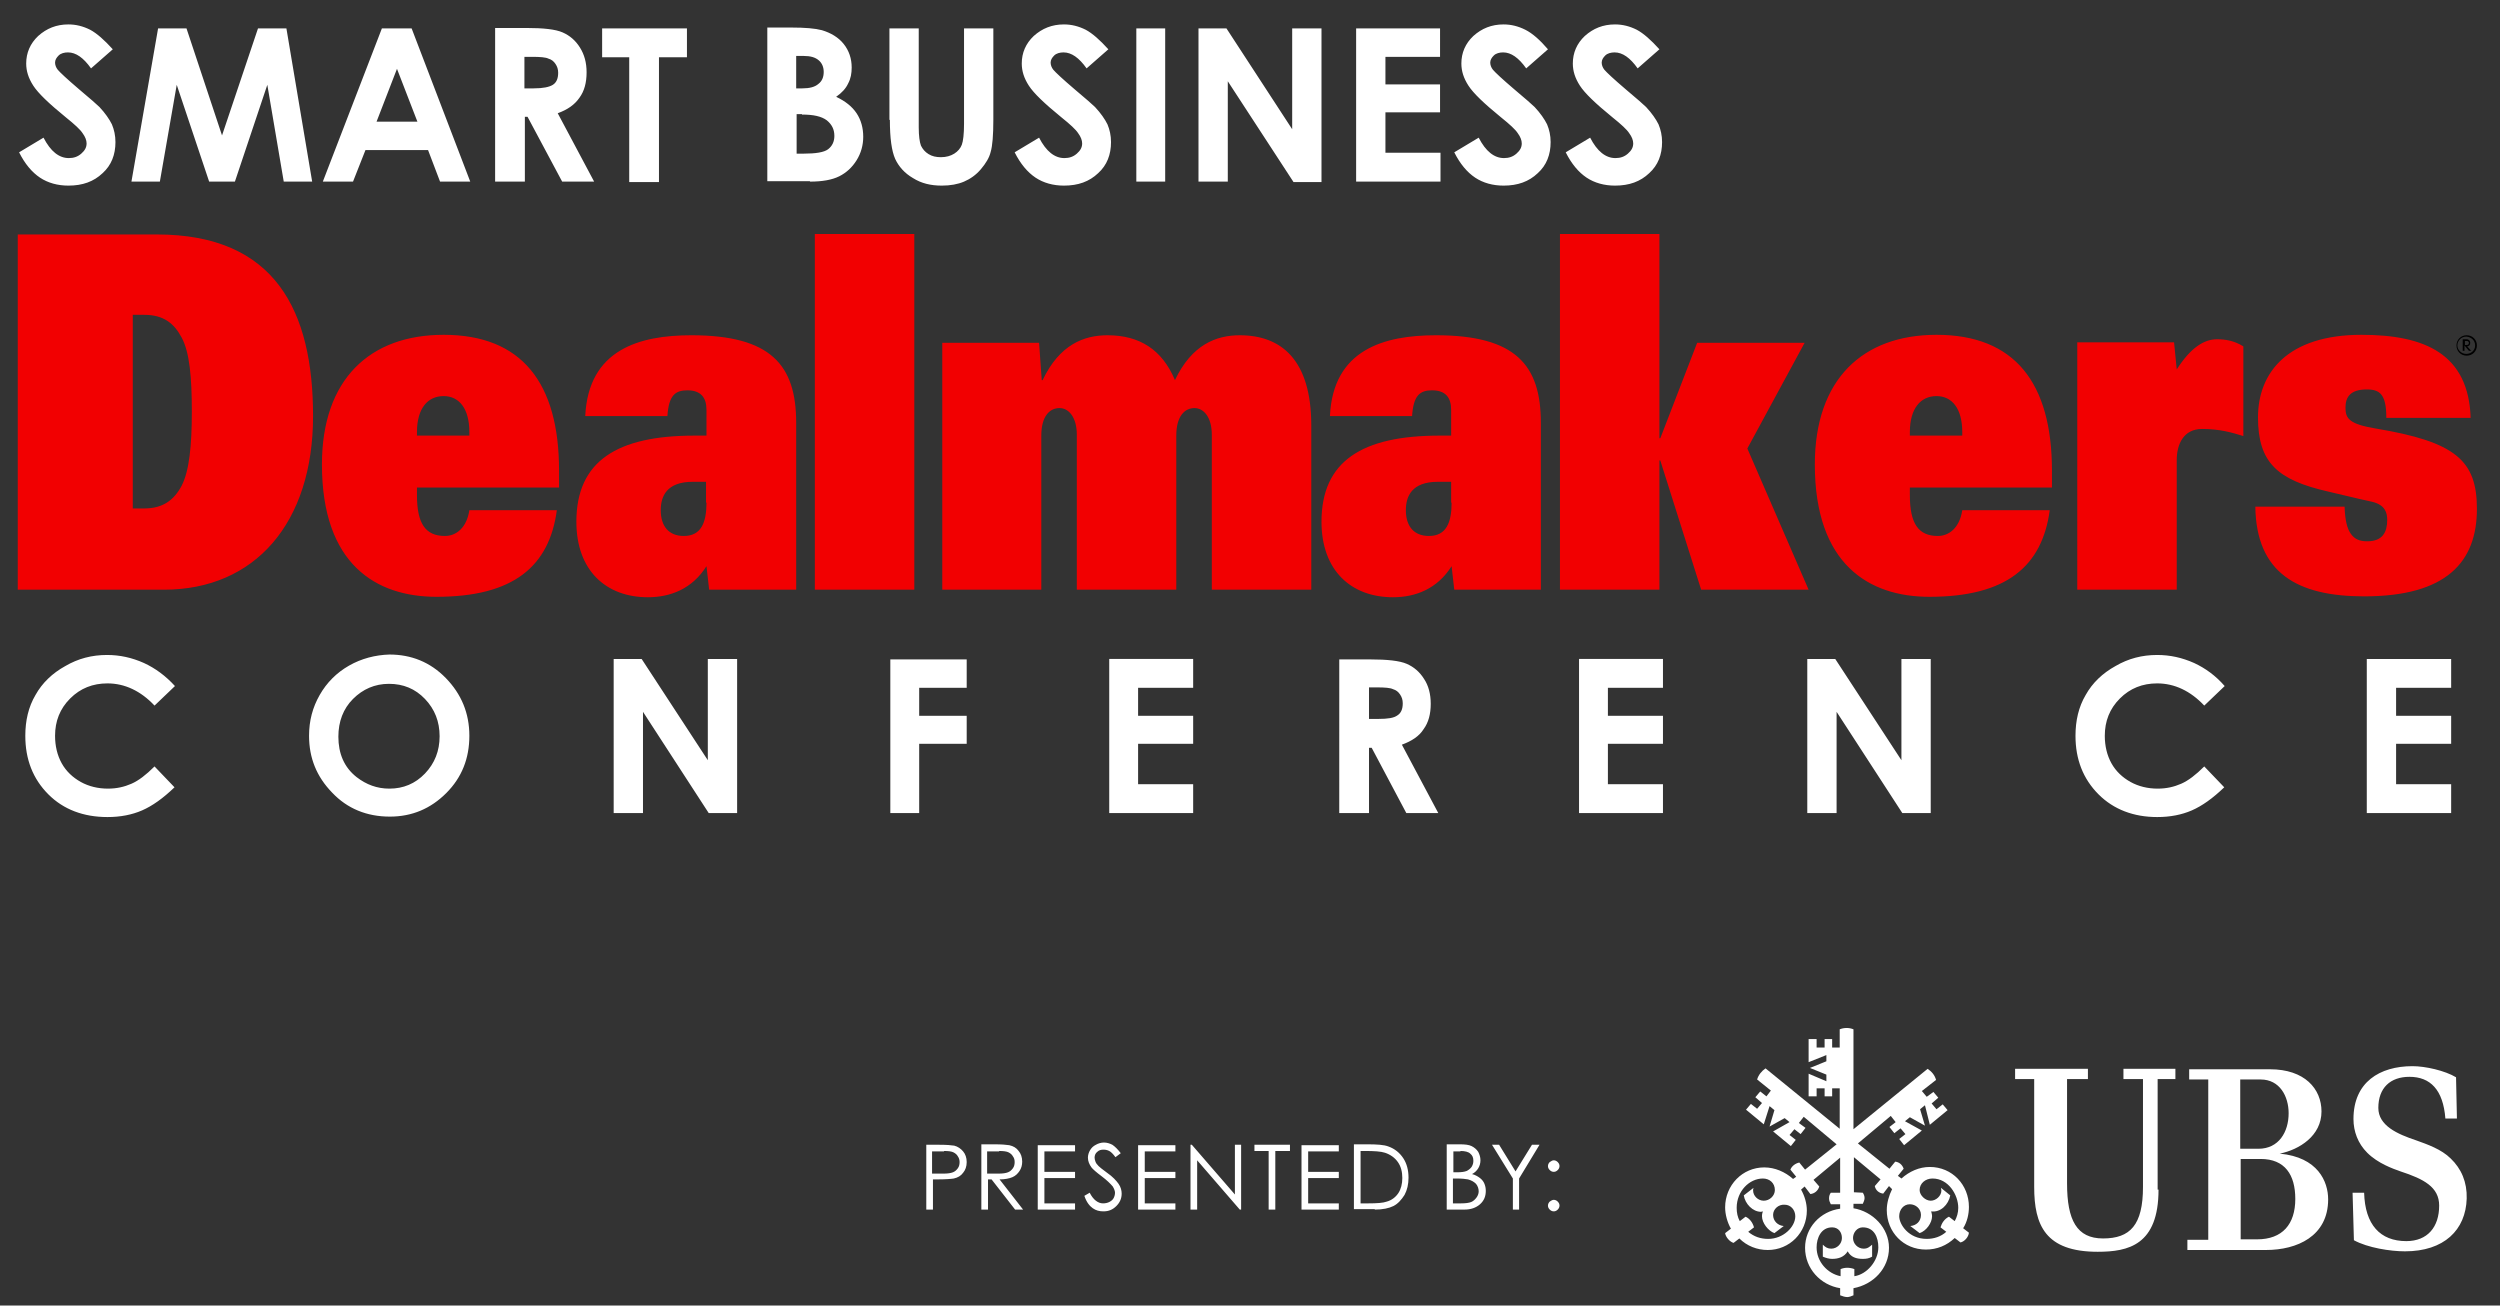 <?xml version="1.0" encoding="utf-8"?>
<!-- Generator: Adobe Illustrator 25.2.3, SVG Export Plug-In . SVG Version: 6.00 Build 0)  -->
<svg version="1.1" id="Layer_1" xmlns="http://www.w3.org/2000/svg" xmlns:xlink="http://www.w3.org/1999/xlink" x="0px" y="0px"
	 viewBox="0 0 563 294" style="enable-background:new 0 0 563 294;" xml:space="preserve">
<rect x="0" y="0" width="563" height="294" fill="#333333" stroke="none"/>
<style type="text/css">
	.st0{fill:#F20001;}
	.st1{fill:#FFFFFF;}
</style>
<g>
	<path class="st0" d="M4,132.8h32.9c20.5,0,33.6-15,33.6-39.1c0-23.7-8.5-40.9-35.2-40.9H4V132.8L4,132.8z M29.9,70.9h2.6
		c4.3,0,6.7,1.9,8.4,5.1c1.8,3.3,2.3,9,2.3,16.7c0,7.8-0.6,13.4-2.3,16.7c-1.7,3.2-4.2,5.1-8.4,5.1h-2.6V70.9L29.9,70.9z
		 M105.7,114.9c-0.6,4-3,5.8-5.5,5.8c-4.4,0-6.3-2.8-6.3-9.2v-1.7h32v-3.8c0-19.8-8.4-30.6-26-30.6c-16.6,0-27.4,10-27.4,29.2
		c0,22.5,12.2,29.8,25.8,29.8c17.4,0,25.4-6.9,27.1-19.5H105.7L105.7,114.9z M93.9,98.1v-0.8c0-5.3,2.4-8.1,6-8.1
		c3.5,0,5.8,2.8,5.8,8.1v0.8H93.9L93.9,98.1z M159.1,98.1h-2.7c-17.4,0-26.6,5.7-26.6,19.4c0,11,6.7,17,16.1,17c5.1,0,10-1.9,13.2-7
		l0.6,5.3h19.6V95.2c0-13-5.7-19.7-23.6-19.7c-11.7,0-23.2,3.2-23.9,18.2h18.5c0.3-4.7,1.8-5.8,4.5-5.8c3.1,0,4.3,1.7,4.3,4.4V98.1
		L159.1,98.1z M159.1,113.2c0,4.5-1.2,7.5-5.1,7.5c-3.4,0-5.2-2.2-5.2-5.8c0-3.1,1.3-6.4,7.2-6.4h3V113.2L159.1,113.2z M183.5,132.8
		h22.4V52.7h-22.4V132.8L183.5,132.8z M212.1,132.8h22.4V98.1c0-4.4,1.9-6.2,4.1-6.2c2.1,0,3.9,2.1,3.9,6v34.9h22.4V98.1
		c0-4.4,1.9-6.2,4.1-6.2c2.1,0,3.9,2.1,3.9,6v34.9h22.4v-37c0-14.7-6.7-20.3-16.1-20.3c-5.3,0-10.8,2.1-14.6,10.1
		c-2.9-6.9-8-10.1-15.2-10.1c-5.3,0-10.8,2.1-14.6,10.1h-0.2l-0.6-8.4h-21.8V132.8L212.1,132.8z M326.9,98.1h-2.7
		c-17.4,0-26.6,5.7-26.6,19.4c0,11,6.7,17,16.1,17c5.1,0,10-1.9,13.2-7l0.6,5.3H347V95.2c0-13-5.7-19.7-23.6-19.7
		c-11.7,0-23.2,3.2-23.9,18.2H318c0.3-4.7,1.8-5.8,4.5-5.8c3.1,0,4.3,1.7,4.3,4.4V98.1L326.9,98.1z M326.9,113.2
		c0,4.5-1.2,7.5-5.1,7.5c-3.4,0-5.2-2.2-5.2-5.8c0-3.1,1.3-6.4,7.2-6.4h3V113.2L326.9,113.2z M351.3,132.8h22.4v-29.1h0.2l9.2,29.1
		h24.2L393.5,101l12.9-23.8h-24.2l-8.3,21.5h-0.2V52.7h-22.4V132.8L351.3,132.8z M441.9,114.9c-0.6,4-3,5.8-5.5,5.8
		c-4.4,0-6.3-2.8-6.3-9.2v-1.7h32v-3.8c0-19.8-8.4-30.6-26-30.6c-16.6,0-27.4,10-27.4,29.2c0,22.5,12.2,29.8,25.8,29.8
		c17.4,0,25.4-6.9,27.1-19.5H441.9L441.9,114.9z M430.1,98.1v-0.8c0-5.3,2.4-8.1,6-8.1c3.5,0,5.8,2.8,5.8,8.1v0.8H430.1L430.1,98.1z
		 M467.8,132.8h22.4v-29.2c0-3.5,1.5-7,5.7-7c4,0,6.7,0.8,9.3,1.6V78c-2.1-1.3-4.1-1.6-5.9-1.6c-2.9,0-5.9,1.8-9.1,6.8l-0.6-6.1
		h-21.8V132.8L467.8,132.8z M556.4,94.3c-0.4-14.6-10.3-18.9-24.6-18.9c-16.5,0-23.3,8.4-23.3,18.6c0,10.2,4.4,14.1,15.8,16.7
		c6.7,1.6,8.5,2,9.9,2.3c2.9,0.7,3.4,2.4,3.4,4.1c0,2.7-1,4.8-4.5,4.8c-1.6,0-2.8-0.4-3.7-1.7c-0.8-1.1-1.3-3-1.4-6.1h-20.1
		c0.2,14.9,9.4,20.2,24.5,20.2c18.5,0,25.4-7.7,25.4-19.7c0-10.9-4.8-15.1-22.8-18.1c-5.9-1-6.8-2.2-6.8-4.7c0-2.4,1.1-4.1,4.8-4.1
		c1.5,0,2.6,0.3,3.3,1.2c0.7,0.9,1.1,2.4,1.1,5.2H556.4L556.4,94.3z"/>
	<path class="st1" d="M20.3,6.7c-1.6-0.8-3.2-1.2-4.9-1.2c-2.7,0-4.9,0.9-6.8,2.6c-1.8,1.7-2.7,3.8-2.7,6.2c0,1.7,0.5,3.3,1.6,5
		c1.1,1.7,3.5,4,7.3,7.1c2,1.6,3.3,2.8,3.8,3.6c0.6,0.8,0.9,1.6,0.9,2.3c0,0.9-0.4,1.6-1.2,2.3c-0.8,0.7-1.7,1-2.8,1
		c-2.2,0-4.1-1.5-5.7-4.6l-5.5,3.3c1.3,2.6,2.9,4.5,4.7,5.7c1.8,1.2,4,1.8,6.4,1.8c3.2,0,5.7-0.9,7.7-2.8c2-1.8,2.9-4.2,2.9-7
		c0-1.5-0.3-2.8-0.8-4c-0.6-1.2-1.5-2.5-2.8-3.9c-0.5-0.5-2.1-1.9-4.6-4c-2.7-2.3-4.3-3.8-4.8-4.4c-0.4-0.5-0.6-1.1-0.6-1.6
		c0-0.6,0.3-1.1,0.8-1.6c0.5-0.5,1.3-0.7,2.1-0.7c1.8,0,3.5,1.2,5.2,3.6l4.9-4.3C23.5,9,21.8,7.5,20.3,6.7L20.3,6.7z M29.6,40.9H36
		l3.8-21.8l7.3,21.8h5.8l7.3-21.8l3.7,21.8h6.4L64.5,6.4h-6.4L50,30.5L42,6.4h-6.4L29.6,40.9L29.6,40.9z M72.7,40.9h6.8l2.8-7.1
		h14.1l2.7,7.1h6.8L92.7,6.4h-6.7L72.7,40.9L72.7,40.9z M94,27.4h-9.2l4.6-11.9L94,27.4L94,27.4z M111.6,40.9h6.6V26.3h0.6l7.8,14.6
		h7.2l-8.2-15.4c2.2-0.8,3.8-1.9,4.9-3.5c1.1-1.5,1.6-3.4,1.6-5.7c0-2.2-0.5-4-1.5-5.6c-1-1.6-2.3-2.7-3.9-3.4c-1.6-0.7-4.3-1-8.2-1
		h-7V40.9L111.6,40.9z M118.1,12.8h1.8c1.7,0,3,0.1,3.6,0.4c0.7,0.2,1.2,0.6,1.6,1.2c0.4,0.6,0.6,1.2,0.6,2c0,1.3-0.4,2.2-1.2,2.7
		c-0.8,0.5-2.2,0.8-4.3,0.8h-2.1V12.8L118.1,12.8z M135.6,12.9h6.1v28.1h6.7V12.9h6.3V6.4h-19.1V12.9L135.6,12.9z M182.4,40.9
		c2.8,0,5-0.4,6.6-1.2c1.6-0.8,2.9-2,3.9-3.6c1-1.6,1.5-3.4,1.5-5.3c0-2-0.5-3.8-1.5-5.3c-1-1.5-2.5-2.7-4.6-3.7
		c1.3-0.9,2.2-1.9,2.7-3c0.6-1.1,0.8-2.3,0.8-3.6c0-2-0.6-3.8-1.8-5.3c-1.2-1.5-2.9-2.5-4.9-3.1c-1.5-0.4-3.8-0.6-6.9-0.6h-5.4v34.6
		H182.4L182.4,40.9z M181,12.6c1.5,0,2.6,0.3,3.4,1c0.7,0.6,1.1,1.5,1.1,2.6c0,1.2-0.4,2.1-1.2,2.7c-0.8,0.7-2,1-3.6,1h-1.4v-7.3
		H181L181,12.6z M180.6,25.8c2.6,0,4.4,0.4,5.6,1.3c1.1,0.9,1.7,2,1.7,3.5c0,1.3-0.5,2.3-1.4,3c-0.9,0.7-2.8,1-5.5,1h-1.6v-8.9
		H180.6L180.6,25.8z M200.4,27c0,4.1,0.4,7,1.2,8.8c0.8,1.7,2.1,3.2,4,4.3c1.9,1.2,4,1.7,6.5,1.7c1.9,0,3.6-0.3,5-0.9
		c1.4-0.6,2.7-1.5,3.8-2.8c1.1-1.3,1.9-2.6,2.2-3.9c0.4-1.3,0.6-3.8,0.6-7.2V6.4h-6.6v21.5c0,2.3-0.2,3.9-0.5,4.7
		c-0.3,0.8-0.9,1.5-1.7,2c-0.8,0.5-1.8,0.8-3,0.8c-1.1,0-2-0.2-2.8-0.7c-0.8-0.5-1.3-1.1-1.7-1.9c-0.3-0.8-0.5-2.2-0.5-4.1V6.4h-6.6
		V27L200.4,27z M244.5,6.7c-1.6-0.8-3.2-1.2-4.9-1.2c-2.7,0-4.9,0.9-6.8,2.6c-1.8,1.7-2.7,3.8-2.7,6.2c0,1.7,0.5,3.3,1.6,5
		c1.1,1.7,3.5,4,7.3,7.1c2,1.6,3.3,2.8,3.8,3.6c0.6,0.8,0.9,1.6,0.9,2.3c0,0.9-0.4,1.6-1.2,2.3c-0.8,0.7-1.7,1-2.8,1
		c-2.2,0-4.1-1.5-5.7-4.6l-5.5,3.3c1.3,2.6,2.9,4.5,4.7,5.7c1.8,1.2,4,1.8,6.4,1.8c3.2,0,5.7-0.9,7.7-2.8c2-1.8,2.9-4.2,2.9-7
		c0-1.5-0.3-2.8-0.8-4c-0.6-1.2-1.5-2.5-2.8-3.9c-0.5-0.5-2.1-1.9-4.6-4c-2.7-2.3-4.3-3.8-4.8-4.4c-0.4-0.5-0.6-1.1-0.6-1.6
		c0-0.6,0.3-1.1,0.8-1.6c0.5-0.5,1.3-0.7,2.1-0.7c1.8,0,3.5,1.2,5.2,3.6l4.9-4.3C247.7,9,246,7.5,244.5,6.7L244.5,6.7z M255.9,40.9
		h6.5V6.4h-6.5V40.9L255.9,40.9z M269.9,40.9h6.6V18.3l14.8,22.7h6.3V6.4H291v22.7L276.2,6.4h-6.3V40.9L269.9,40.9z M305.5,40.9
		h18.9v-6.5H312v-9.1h12.3v-6.3H312v-6.2h12.3V6.4h-18.9V40.9L305.5,40.9z M343.5,6.7c-1.6-0.8-3.2-1.2-4.9-1.2
		c-2.7,0-4.9,0.9-6.8,2.6c-1.8,1.7-2.7,3.8-2.7,6.2c0,1.7,0.5,3.3,1.6,5c1.1,1.7,3.5,4,7.3,7.1c2,1.6,3.3,2.8,3.8,3.6
		c0.6,0.8,0.9,1.6,0.9,2.3c0,0.9-0.4,1.6-1.2,2.3c-0.8,0.7-1.7,1-2.8,1c-2.2,0-4.1-1.5-5.7-4.6l-5.5,3.3c1.3,2.6,2.9,4.5,4.7,5.7
		c1.8,1.2,4,1.8,6.4,1.8c3.2,0,5.7-0.9,7.7-2.8c2-1.8,2.9-4.2,2.9-7c0-1.5-0.3-2.8-0.8-4c-0.6-1.2-1.5-2.5-2.8-3.9
		c-0.5-0.5-2.1-1.9-4.6-4c-2.7-2.3-4.3-3.8-4.8-4.4c-0.4-0.5-0.6-1.1-0.6-1.6c0-0.6,0.3-1.1,0.8-1.6c0.5-0.5,1.3-0.7,2.1-0.7
		c1.8,0,3.5,1.2,5.2,3.6l4.9-4.3C346.8,9,345.1,7.5,343.5,6.7L343.5,6.7z M368.6,6.7c-1.6-0.8-3.2-1.2-4.9-1.2
		c-2.7,0-4.9,0.9-6.8,2.6c-1.8,1.7-2.7,3.8-2.7,6.2c0,1.7,0.5,3.3,1.6,5c1.1,1.7,3.5,4,7.3,7.1c2,1.6,3.3,2.8,3.8,3.6
		c0.6,0.8,0.9,1.6,0.9,2.3c0,0.9-0.4,1.6-1.2,2.3c-0.8,0.7-1.7,1-2.8,1c-2.2,0-4.1-1.5-5.7-4.6l-5.5,3.3c1.3,2.6,2.9,4.5,4.7,5.7
		c1.8,1.2,4,1.8,6.4,1.8c3.2,0,5.7-0.9,7.7-2.8c2-1.8,2.9-4.2,2.9-7c0-1.5-0.3-2.8-0.8-4c-0.6-1.2-1.5-2.5-2.8-3.9
		c-0.5-0.5-2.1-1.9-4.6-4c-2.7-2.3-4.3-3.8-4.8-4.4c-0.4-0.5-0.6-1.1-0.6-1.6c0-0.6,0.3-1.1,0.8-1.6c0.5-0.5,1.3-0.7,2.1-0.7
		c1.8,0,3.5,1.2,5.2,3.6l4.9-4.3C371.8,9,370.1,7.5,368.6,6.7L368.6,6.7z"/>
	<path class="st1" d="M208.6,272.4h1.5v-6.8h1c1.8,0,3.1-0.1,3.7-0.2c0.9-0.2,1.6-0.6,2.1-1.3c0.5-0.6,0.8-1.4,0.8-2.4
		c0-1-0.3-1.8-0.8-2.4c-0.5-0.6-1.2-1.1-2-1.3c-0.6-0.1-1.7-0.2-3.4-0.2h-2.9V272.4L208.6,272.4z M212.6,259.2c1,0,1.7,0.1,2.1,0.3
		c0.4,0.2,0.8,0.5,1,0.9c0.3,0.4,0.4,0.9,0.4,1.3c0,0.5-0.1,1-0.4,1.4c-0.3,0.4-0.6,0.7-1.1,0.9c-0.5,0.2-1.2,0.3-2.2,0.3l-2.5,0v-5
		H212.6L212.6,259.2z M221,272.4h1.5v-6.8h0.8l5.3,6.8h1.8l-5.3-6.8c1.2,0,2.2-0.2,2.9-0.5c0.7-0.3,1.2-0.8,1.6-1.4
		c0.4-0.6,0.6-1.3,0.6-2.1c0-1-0.3-1.8-0.8-2.4c-0.5-0.7-1.2-1.1-2.1-1.3c-0.6-0.1-1.7-0.2-3.3-0.2H221V272.4L221,272.4z M225,259.2
		c1,0,1.7,0.1,2.1,0.3c0.4,0.2,0.8,0.5,1,0.9c0.3,0.4,0.4,0.8,0.4,1.3c0,0.5-0.1,1-0.4,1.4c-0.3,0.4-0.6,0.7-1.1,0.9
		c-0.5,0.2-1.2,0.3-2.2,0.3l-2.5,0v-5H225L225,259.2z M233.8,272.4h8.3V271h-6.9v-5.7h6.9v-1.4h-6.9v-4.6h6.9v-1.4h-8.4V272.4
		L233.8,272.4z M246.1,272.1c0.7,0.5,1.5,0.7,2.4,0.7c1.2,0,2.1-0.4,2.9-1.2c0.8-0.8,1.2-1.7,1.2-2.8c0-0.7-0.2-1.5-0.7-2.2
		c-0.5-0.7-1.3-1.6-2.6-2.5c-1.1-0.8-1.7-1.3-1.9-1.5c-0.4-0.4-0.6-0.7-0.7-1c-0.1-0.3-0.2-0.6-0.2-0.9c0-0.5,0.2-1,0.6-1.3
		c0.4-0.4,0.9-0.5,1.4-0.5c0.5,0,0.9,0.1,1.3,0.3c0.4,0.2,0.9,0.7,1.4,1.4l1.2-0.9c-0.7-0.9-1.3-1.5-1.9-1.9
		c-0.6-0.3-1.2-0.5-1.9-0.5c-0.6,0-1.3,0.2-1.8,0.5c-0.6,0.3-1,0.7-1.3,1.2c-0.3,0.5-0.5,1.1-0.5,1.7c0,0.8,0.3,1.5,0.8,2.2
		c0.3,0.4,1.1,1.1,2.3,2c1.2,0.9,2,1.7,2.5,2.3c0.3,0.5,0.5,1,0.5,1.4c0,0.4-0.1,0.8-0.3,1.2c-0.2,0.4-0.6,0.7-1,0.9
		c-0.4,0.2-0.9,0.3-1.4,0.3c-1.1,0-2.2-0.8-3-2.4l-1.2,0.7C244.7,270.8,245.4,271.6,246.1,272.1L246.1,272.1z M256.4,272.4h8.3V271
		h-6.9v-5.7h6.9v-1.4h-6.9v-4.6h6.9v-1.4h-8.4V272.4L256.4,272.4z M269.6,272.4v-11.1l9.6,11.1h0.3v-14.6h-1.4V269l-9.7-11.2h-0.3
		v14.6H269.6L269.6,272.4z M285.7,259.2v13.2h1.5v-13.2h3.3v-1.4h-8v1.4H285.7L285.7,259.2z M293.2,272.4h8.3V271h-6.9v-5.7h6.9
		v-1.4h-6.9v-4.6h6.9v-1.4h-8.4V272.4L293.2,272.4z M309.6,272.4c1.8,0,3.2-0.3,4.2-0.8c1-0.5,1.8-1.4,2.5-2.5
		c0.6-1.1,0.9-2.4,0.9-3.9c0-1.7-0.4-3.2-1.2-4.4c-0.8-1.2-1.9-2.1-3.3-2.6c-1-0.4-2.6-0.5-4.8-0.5h-3v14.6H309.6L309.6,272.4z
		 M306.4,259.2h1c2.1,0,3.6,0.1,4.5,0.4c1.2,0.4,2.2,1.1,2.9,2.1c0.7,1,1,2.2,1,3.6c0,1.3-0.3,2.5-0.9,3.4c-0.6,0.9-1.5,1.6-2.6,1.9
		c-0.8,0.3-2.2,0.4-4.2,0.4h-1.7V259.2L306.4,259.2z M325.8,272.4h4c1.4,0,2.6-0.4,3.5-1.2c0.9-0.8,1.3-1.8,1.3-3
		c0-0.6-0.1-1.1-0.3-1.6c-0.2-0.5-0.5-0.9-1-1.3c-0.4-0.3-1-0.7-1.8-0.9c0.6-0.3,1.1-0.8,1.4-1.3c0.3-0.5,0.5-1.1,0.5-1.8
		c0-0.7-0.2-1.3-0.5-1.9c-0.4-0.6-0.9-1-1.5-1.3c-0.6-0.3-1.5-0.4-2.7-0.4h-2.9V272.4L325.8,272.4z M328.9,259.2
		c1,0,1.8,0.2,2.2,0.6c0.5,0.4,0.7,0.9,0.7,1.6c0,0.5-0.1,0.9-0.4,1.4c-0.3,0.4-0.7,0.7-1.1,0.9c-0.5,0.2-1.2,0.3-2.2,0.3h-0.8v-4.7
		H328.9L328.9,259.2z M328,265.4c1.2,0,2.1,0.1,2.6,0.2c0.7,0.2,1.3,0.5,1.8,1c0.4,0.5,0.6,1.1,0.6,1.7c0,0.5-0.2,1-0.5,1.4
		c-0.3,0.4-0.7,0.8-1.2,1c-0.5,0.2-1.3,0.3-2.3,0.3h-1.8v-5.6H328L328,265.4z M340.7,265.4v7h1.4v-7l4.6-7.6h-1.7l-3.7,6l-3.7-6H336
		L340.7,265.4L340.7,265.4z M349,261.7c-0.2,0.2-0.4,0.5-0.4,0.9c0,0.3,0.1,0.6,0.4,0.9c0.2,0.2,0.5,0.4,0.9,0.4
		c0.3,0,0.6-0.1,0.9-0.4c0.2-0.2,0.4-0.5,0.4-0.9c0-0.3-0.1-0.6-0.4-0.9c-0.2-0.2-0.5-0.4-0.9-0.4
		C349.6,261.3,349.3,261.5,349,261.7L349,261.7z M349,270.6c-0.2,0.2-0.4,0.5-0.4,0.9c0,0.3,0.1,0.6,0.4,0.9
		c0.2,0.2,0.5,0.4,0.9,0.4c0.3,0,0.6-0.1,0.9-0.4c0.2-0.2,0.4-0.5,0.4-0.9c0-0.3-0.1-0.6-0.4-0.9c-0.2-0.2-0.5-0.4-0.9-0.4
		C349.6,270.2,349.3,270.4,349,270.6L349,270.6z"/>
	<path class="st1" d="M432.3,268c0,1.2,1.3,2.4,2.5,2.4c1.2,0,2.4-1.1,2.4-2.3c0-0.2-0.1-0.4-0.1-0.6l2.1,1.7
		c-0.4,2.1-2.2,3.9-4.3,3.6c0.1,0.4,0.2,0.7,0.2,1.1c0,1.5-1.3,3.3-2.8,3.8l-2.1-1.6c1.3-0.1,2.4-1,2.4-2.5c0-1.4-1.2-2.4-2.5-2.4
		c-1.4,0-2.4,1.2-2.4,2.7c0,1.8,2.1,5.1,6.2,5.1c1.6,0,3.2-0.5,4.4-1.6l-1.3-1c0.3-1,0.9-1.9,1.9-2.4l1.3,1c0.5-0.9,0.8-1.9,0.8-3
		c0-2.9-2.2-6.6-5.8-6.6C433.6,265.4,432.3,266.5,432.3,268 M417.3,278.8c0,1.3,1.1,2.4,2.4,2.4c0.9,0,1.3-0.4,1.9-0.9v2.7
		c-0.7,0.4-1.3,0.5-2.1,0.5c-1.5,0-2.7-0.4-3.4-1.7c-0.8,1.3-2.1,1.7-3.5,1.7c-0.7,0-1.4-0.2-2.1-0.5v-2.7c0.6,0.6,1.1,0.9,1.9,0.9
		c1.3,0,2.4-1.1,2.4-2.4c0-1.3-0.8-2.4-2.2-2.4c-2.5,0-3.5,2.4-3.5,4.5c0,3.2,2.4,5.9,5.4,6.5v-1.6c0.5-0.2,1-0.3,1.5-0.3
		c0.5,0,1.1,0.1,1.6,0.3v1.6c2.8-0.4,5.4-3.4,5.4-6.5c0-2.2-0.9-4.5-3.5-4.5C418.2,276.4,417.3,277.6,417.3,278.8 M399.3,273.6
		c0,1.4,1.1,2.4,2.4,2.5l-2.1,1.6c-1.4-0.5-2.8-2.3-2.8-3.8c0-0.5,0.1-0.8,0.2-1.1c-0.2,0-0.3,0.1-0.4,0.1c-1.9,0-3.6-1.8-3.9-3.7
		l2.2-1.7c-0.1,0.2-0.1,0.4-0.1,0.6c0,1.2,1.1,2.3,2.4,2.3c1.3,0,2.5-1.1,2.5-2.4c0-1.6-1.2-2.6-2.7-2.6c-3,0-5.9,2.8-5.9,6.6
		c0,1.1,0.2,2.1,0.7,3l1.3-1c0.9,0.4,1.6,1.3,1.9,2.4l-1.3,1c1.3,1.1,2.8,1.6,4.5,1.6c3.4,0,6.1-2.7,6.1-5.1c0-1.4-1-2.6-2.4-2.6
		C400.5,271.2,399.3,272.3,399.3,273.6 M433.5,248.9l-1.1,0.9l1.1,3.7l-3.4-1.9l-1.1,0.9l3.8,2.1l-4,3.3l-1.1-1.4l1.4-1.1l-1.1-1.3
		l-1.4,1.1l-1.1-1.4l1.4-1.1l-1.1-1.4l-7.4,6.2l7.1,5.7l1.3-1.6c0.9,0.1,1.6,0.7,1.9,1.6l-1.3,1.6l0.8,0.6c1.8-1.6,4-2.6,6.4-2.6
		c5,0,8.8,4,8.8,9c0,1.6-0.4,3.4-1.3,4.8l1.3,1c-0.1,1-1,2-1.9,2.2l-1.3-1c-1.8,1.7-4,2.6-6.5,2.6c-5,0-8.8-3.9-8.8-8.9
		c0-1.6,0.5-3.3,1.2-4.7l-0.7-0.7l-1.3,1.7c-0.9-0.1-1.7-0.7-1.9-1.7l1.3-1.5l-6-5v7.9l2,0.1c0.2,0.3,0.4,0.7,0.4,1.2
		c0,0.4-0.2,0.9-0.4,1.3h-2.1v1c4.3,0.7,8,4.4,8,8.9c0,4.7-3.6,8.3-8,9.1v1.6c-0.4,0.2-1,0.4-1.4,0.4c-0.5,0-1.1-0.2-1.6-0.4v-1.6
		c-4.4-0.7-7.9-4.4-7.9-9.1c0-4.5,3.4-8.2,7.9-8.8v-1h-2.1c-0.2-0.4-0.4-0.8-0.4-1.3c0-0.5,0.1-0.9,0.4-1.3h2.1v-7.9l-6,5l1.3,1.5
		c-0.3,1-1.1,1.6-2,1.7l-1.3-1.7l-0.8,0.7c0.8,1.4,1.3,3.1,1.3,4.7c0,5-3.9,8.9-8.8,8.9c-2.4,0-4.7-0.9-6.4-2.6l-1.3,1
		c-0.8-0.2-1.8-1.3-1.9-2.2l1.3-1c-0.8-1.4-1.3-3.2-1.3-4.8c0-5,3.9-9,8.8-9c2.4,0,4.7,1,6.5,2.6l0.7-0.5l-1.3-1.6
		c0.3-0.8,1.1-1.4,2-1.6l1.3,1.6l7.1-5.7l-7.4-6.2l-1.1,1.4l1.5,1.1l-1.1,1.4l-1.4-1.1l-1.1,1.3l1.4,1.1l-1.1,1.4l-4-3.3l3.7-2.1
		l-1.1-0.9l-3.4,1.9l1.1-3.7l-1.1-0.9l-1.3,4.1l-4-3.3l1.1-1.3l1.4,1.1l1.1-1.3l-1.5-1.3l1.1-1.3l1.4,1.1l1-1.3l-3.1-2.5
		c0.3-1,1-1.9,1.9-2.5l16.7,13.6v-9.1h-1.7v1.8h-1.7v-1.8h-1.8v1.8h-1.8v-5.1l4,1.7V242l-3.7-1.5l3.7-1.5v-1.4l-4,1.6V234h1.8v1.9
		h1.8V234h1.7v1.9h1.7v-4.1c0.5-0.2,1-0.3,1.6-0.3c0.5,0,1,0.1,1.5,0.3v22.5l16.7-13.6c0.9,0.6,1.6,1.4,1.9,2.5l-3.2,2.5l1.1,1.3
		l1.5-1.1l1.1,1.3l-1.5,1.3l1.1,1.3l1.4-1.1l1.1,1.3l-4,3.3L433.5,248.9L433.5,248.9z"/>
	<path class="st1" d="M542.6,242.5c-4.3,0-7,2.5-7,7c0,4,4.3,5.9,8.5,7.3c2.5,0.9,5.7,2,7.8,4.1c2.4,2.3,3.7,5.3,3.6,9
		c-0.2,7.1-5.1,11.9-13.9,11.9c-3.3,0-8.4-0.8-11.5-2.5l-0.3-10.7h2.6c0.2,7.2,3.6,10.9,9.5,10.9c4.8,0,7.4-3.2,7.4-8
		c0-4.2-3.5-6-8.7-7.7c-1.7-0.6-5.1-1.8-7.5-4.2c-2.1-2.1-3.1-4.8-3.1-7.6c0-8.3,5.9-11.9,13.3-11.9c2.9,0,7.3,1,9.8,2.5l0.2,9.3
		h-2.6C550.2,245.4,547.3,242.5,542.6,242.5 M516.9,270c0-5.4-2.3-9-7.8-9h-4.5v18.1h3.7C514,279.1,516.9,275.7,516.9,270
		 M515.4,250.7c0-3.8-2-7.6-6.3-7.6h-4.6v15.6h4.1C513.2,258.7,515.4,254.9,515.4,250.7 M497.3,279.1v-36H493v-2.3h18.2
		c7.8,0,11.6,4.4,11.6,9.5c0,5.5-5,8.6-9.4,9.5c8.6,0.8,10.9,6.3,10.9,10.3c0,8.3-7,11.4-14,11.4h-17.7v-2.3H497.3L497.3,279.1z
		 M486.1,267.9c0,12.5-6.8,14-13.7,14c-11.8,0-14.3-6-14.3-14.6V243h-4.3v-2.3h16.4v2.3h-4.7v23.5c0,8.3,2.2,12.4,8.1,12.4
		c6.1,0,9-3,9-11.6V243h-4.4v-2.3h11.7v2.3h-4V267.9L486.1,267.9L486.1,267.9z"/>
	<path d="M557.8,77.8c0-1.3-1-2.3-2.3-2.3c-1.3,0-2.3,1-2.3,2.3c0,1.3,1,2.3,2.3,2.3C556.8,80.1,557.8,79.1,557.8,77.8L557.8,77.8z
		 M557.4,77.8c0,1.1-0.9,1.9-2,1.9c-1.1,0-2-0.9-2-1.9c0-1.1,0.9-2,2-2C556.6,75.9,557.4,76.7,557.4,77.8L557.4,77.8z M556.6,79.1
		l-1-1.1c0.4,0,0.7-0.3,0.7-0.8c0-0.4-0.3-0.8-0.8-0.8h-0.9v2.6h0.4v-1.2l1,1.2H556.6L556.6,79.1z M556,77.2c0,0.3-0.2,0.5-0.5,0.5
		h-0.4v-0.9h0.5C555.8,76.8,556,77,556,77.2L556,77.2z"/>
	<path class="st1" d="M32.4,149.3c-2.7-1.2-5.4-1.8-8.3-1.8c-3.4,0-6.5,0.8-9.4,2.5c-2.9,1.6-5.2,3.8-6.7,6.5
		c-1.6,2.7-2.3,5.8-2.3,9.2c0,5.3,1.7,9.7,5.2,13.2c3.4,3.4,7.9,5.1,13.3,5.1c2.9,0,5.5-0.5,7.8-1.5c2.3-1,4.7-2.7,7.3-5.2l-4.5-4.7
		c-1.9,1.9-3.6,3.2-5.2,3.9c-1.6,0.7-3.3,1.1-5.3,1.1c-2.2,0-4.3-0.5-6.1-1.5c-1.8-1-3.3-2.4-4.3-4.2c-1-1.8-1.5-3.9-1.5-6.2
		c0-3.3,1.1-6.1,3.4-8.4c2.3-2.3,5.1-3.4,8.4-3.4c3.9,0,7.5,1.7,10.6,5l4.6-4.4C37.3,152.2,35,150.5,32.4,149.3L32.4,149.3z
		 M78.6,149.9c-2.8,1.6-5,3.8-6.6,6.6c-1.6,2.8-2.4,5.8-2.4,9.2c0,5,1.7,9.2,5.2,12.8c3.4,3.6,7.8,5.4,13,5.4c5,0,9.2-1.8,12.7-5.3
		c3.5-3.5,5.2-7.8,5.2-12.9c0-5.1-1.8-9.4-5.3-13c-3.5-3.6-7.8-5.3-12.7-5.3C84.5,147.5,81.4,148.3,78.6,149.9L78.6,149.9z
		 M95.7,157.4c2.2,2.3,3.3,5.1,3.3,8.4c0,3.3-1.1,6.1-3.3,8.4c-2.2,2.3-4.9,3.4-8,3.4c-2.8,0-5.2-0.9-7.4-2.6
		c-2.8-2.2-4.1-5.3-4.1-9.1c0-3.4,1.1-6.3,3.3-8.5c2.2-2.2,4.9-3.4,8.1-3.4C90.8,154,93.5,155.1,95.7,157.4L95.7,157.4z
		 M138.2,183.1h6.6v-22.8l14.8,22.8h6.4v-34.7h-6.6v22.8l-14.9-22.8h-6.3V183.1L138.2,183.1z M200.4,183.1h6.6v-15.6h10.7v-6.3
		h-10.7v-6.3h10.7v-6.4h-17.2V183.1L200.4,183.1z M249.8,183.1h18.9v-6.5h-12.4v-9.1h12.4v-6.3h-12.4v-6.3h12.4v-6.5h-18.9V183.1
		L249.8,183.1z M301.7,183.1h6.6v-14.7h0.6l7.8,14.7h7.2l-8.2-15.4c2.2-0.8,3.9-1.9,4.9-3.5c1.1-1.5,1.6-3.4,1.6-5.7
		c0-2.2-0.5-4.1-1.5-5.6c-1-1.6-2.3-2.7-3.9-3.4c-1.6-0.7-4.4-1-8.2-1h-7V183.1L301.7,183.1z M308.3,154.8h1.8c1.8,0,3,0.1,3.6,0.4
		c0.7,0.2,1.2,0.6,1.6,1.2c0.4,0.6,0.6,1.2,0.6,2c0,1.3-0.4,2.2-1.2,2.7c-0.8,0.6-2.2,0.8-4.3,0.8h-2.1V154.8L308.3,154.8z
		 M355.6,183.1h18.9v-6.5h-12.4v-9.1h12.4v-6.3h-12.4v-6.3h12.4v-6.5h-18.9V183.1L355.6,183.1z M407,183.1h6.6v-22.8l14.8,22.8h6.4
		v-34.7h-6.6v22.8l-14.9-22.8H407V183.1L407,183.1z M494.1,149.3c-2.7-1.2-5.4-1.8-8.3-1.8c-3.4,0-6.5,0.8-9.4,2.5
		c-2.9,1.6-5.2,3.8-6.7,6.5c-1.6,2.7-2.3,5.8-2.3,9.2c0,5.3,1.7,9.7,5.2,13.2c3.4,3.4,7.9,5.1,13.2,5.1c2.9,0,5.5-0.5,7.8-1.5
		c2.3-1,4.7-2.7,7.3-5.2l-4.5-4.7c-1.9,1.9-3.6,3.2-5.2,3.9c-1.6,0.7-3.3,1.1-5.3,1.1c-2.2,0-4.3-0.5-6.1-1.5
		c-1.8-1-3.3-2.4-4.3-4.2c-1-1.8-1.5-3.9-1.5-6.2c0-3.3,1.1-6.1,3.4-8.4c2.3-2.3,5.1-3.4,8.4-3.4c3.9,0,7.5,1.7,10.6,5l4.6-4.4
		C499,152.2,496.7,150.5,494.1,149.3L494.1,149.3z M533,183.1H552v-6.5h-12.4v-9.1H552v-6.3h-12.4v-6.3H552v-6.5H533V183.1
		L533,183.1z"/>
</g>
</svg>
